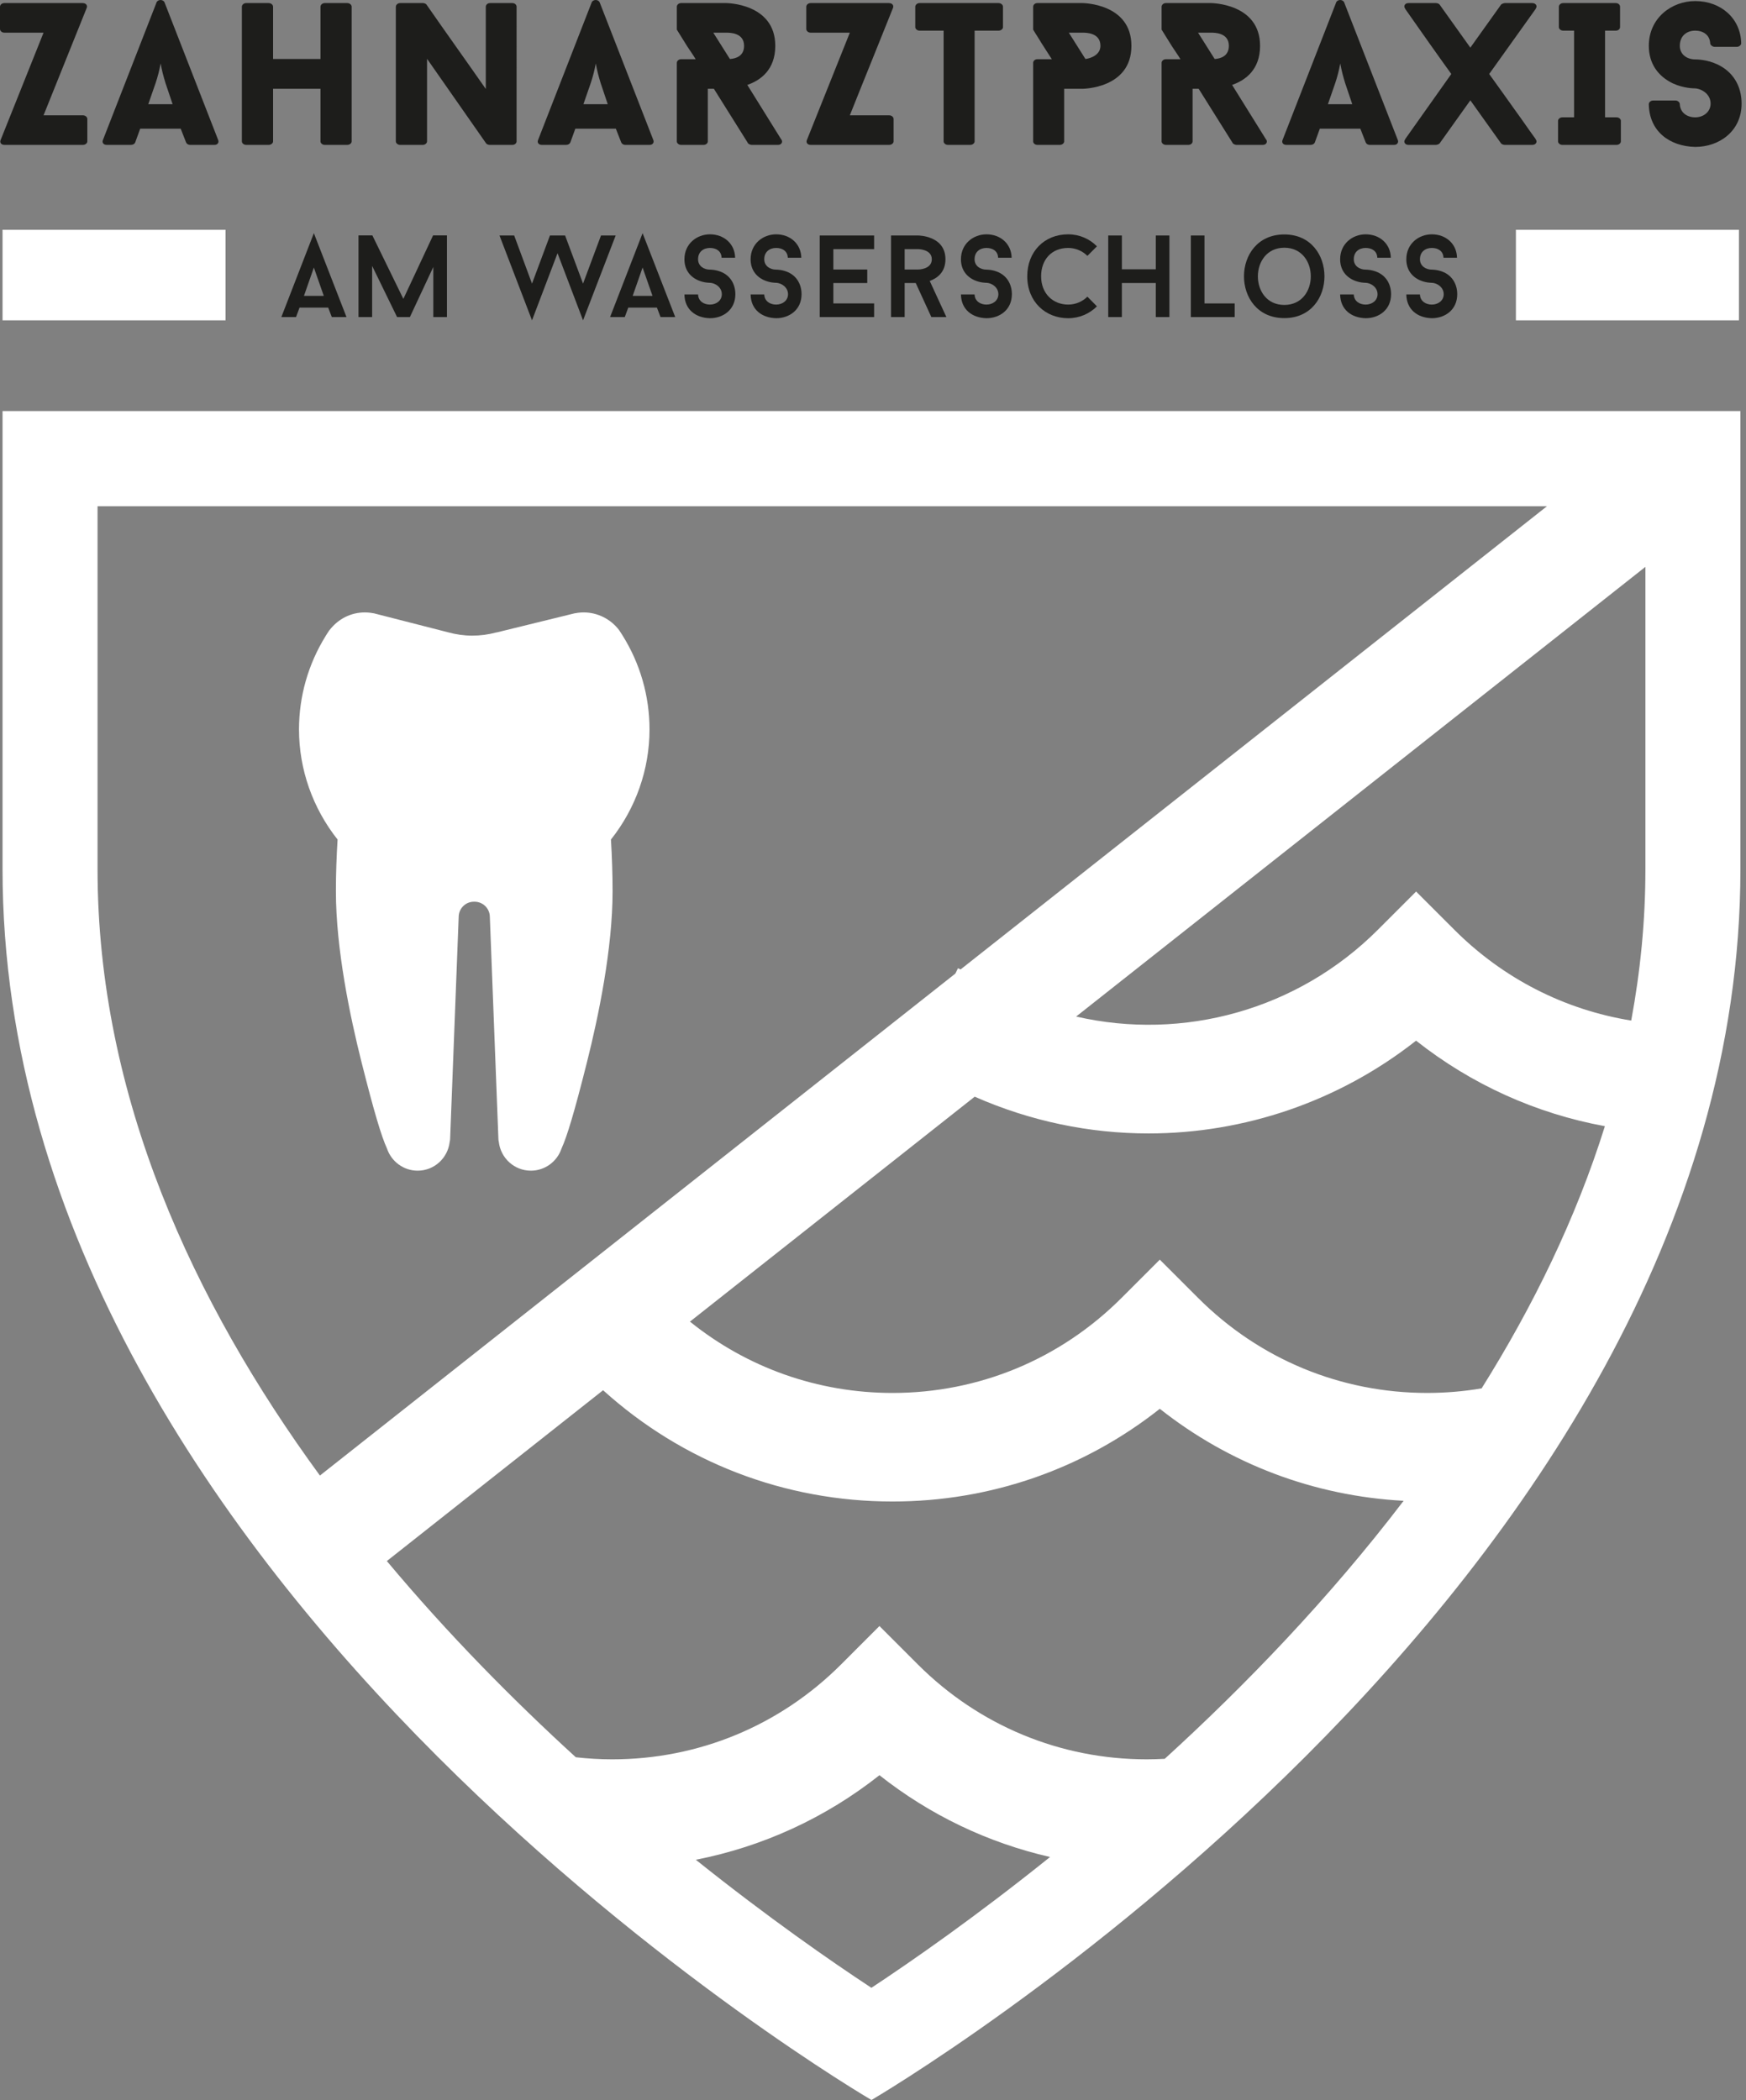<?xml version="1.0" encoding="utf-8"?>
<!-- Generator: Adobe Illustrator 15.1.0, SVG Export Plug-In . SVG Version: 6.00 Build 0)  -->
<!DOCTYPE svg PUBLIC "-//W3C//DTD SVG 1.1//EN" "http://www.w3.org/Graphics/SVG/1.1/DTD/svg11.dtd">
<svg version="1.1" id="Ebene_2" xmlns="http://www.w3.org/2000/svg" xmlns:xlink="http://www.w3.org/1999/xlink" x="0px" y="0px"
	 width="286px" height="344px" viewBox="0 0 286 344" enable-background="new 0 0 286 344" xml:space="preserve">
<rect x="0" y="0" width="286" height="344" fill="#808080" stroke="none"/>
<g>
	<path fill="#1D1D1B" d="M53.76,50.392h-4.696l-0.571,1.546h-2.406l5.325-13.744l5.345,13.744h-2.405L53.76,50.392z M49.79,48.465
		h3.246l-1.624-4.64L49.79,48.465z"/>
	<path fill="#1D1D1B" d="M73.211,51.938h-2.232v-8.208l-3.838,8.208h-2.099l-4.085-8.38v8.38h-2.233v-13.38h2.271l5.077,10.402
		l4.868-10.402h2.272V51.938z"/>
	<path fill="#1D1D1B" d="M95.505,52.473l-4.18-10.995l-4.18,10.995l-5.326-13.896h2.405l2.921,7.883l2.939-7.883h2.481l2.939,7.883
		l2.94-7.883h2.404L95.505,52.473z"/>
	<path fill="#1D1D1B" d="M107.606,50.392h-4.695l-0.573,1.546h-2.404l5.324-13.744l5.345,13.744h-2.405L107.606,50.392z
		 M103.636,48.465h3.246l-1.624-4.64L103.636,48.465z"/>
	<path fill="#1D1D1B" d="M112.111,48.234h2.234c0.038,1.107,0.954,1.661,1.946,1.661c1.031,0,1.947-0.649,1.947-1.699
		c0-1.126-1.049-1.832-1.947-1.871c-0.113,0-1.03,0-2.004-0.439c-1.393-0.649-2.176-1.832-2.176-3.417
		c0-2.538,2.024-4.084,4.18-4.084c2.31,0,4.085,1.564,4.124,3.836H118.2c-0.039-1.107-0.897-1.603-1.909-1.603
		c-1.049,0-1.946,0.611-1.946,1.851c0,1.107,0.954,1.699,1.946,1.699c0.096,0,1.031,0,1.986,0.439
		c1.412,0.648,2.176,2.005,2.176,3.588c0,2.558-2.005,3.932-4.162,3.932C113.982,52.071,112.149,50.736,112.111,48.234z"/>
	<path fill="#1D1D1B" d="M122.953,48.234h2.233c0.039,1.107,0.954,1.661,1.947,1.661c1.031,0,1.947-0.649,1.947-1.699
		c0-1.126-1.05-1.832-1.947-1.871c-0.114,0-1.03,0-2.003-0.439c-1.394-0.649-2.177-1.832-2.177-3.417
		c0-2.538,2.024-4.084,4.18-4.084c2.31,0,4.084,1.564,4.124,3.836h-2.215c-0.038-1.107-0.896-1.603-1.908-1.603
		c-1.049,0-1.947,0.611-1.947,1.851c0,1.107,0.954,1.699,1.947,1.699c0.095,0,1.031,0,1.986,0.439
		c1.412,0.648,2.176,2.005,2.176,3.588c0,2.558-2.005,3.932-4.162,3.932C124.823,52.071,122.99,50.736,122.953,48.234z"/>
	<path fill="#1D1D1B" d="M136.505,40.81v3.34h5.555v2.214h-5.555v3.34h6.68v2.233h-8.914V38.577h8.914v2.233H136.505z"/>
	<path fill="#1D1D1B" d="M150.001,46.365h-1.815v5.573h-2.233V38.577h4.448c0,0,4.466,0,4.466,3.894
		c0,2.157-1.373,3.111-2.575,3.551l2.73,5.917h-2.464L150.001,46.365z M148.186,44.15h2.215c0,0,2.233,0,2.233-1.68
		c0-1.66-2.233-1.66-2.233-1.66h-2.215V44.15z"/>
	<path fill="#1D1D1B" d="M157.406,48.234h2.234c0.037,1.107,0.954,1.661,1.948,1.661c1.029,0,1.947-0.649,1.947-1.699
		c0-1.126-1.052-1.832-1.947-1.871c-0.117,0-1.032,0-2.005-0.439c-1.393-0.649-2.177-1.832-2.177-3.417
		c0-2.538,2.025-4.084,4.182-4.084c2.31,0,4.084,1.564,4.122,3.836h-2.215c-0.037-1.107-0.896-1.603-1.907-1.603
		c-1.052,0-1.948,0.611-1.948,1.851c0,1.107,0.954,1.699,1.948,1.699c0.095,0,1.029,0,1.985,0.439
		c1.411,0.648,2.176,2.005,2.176,3.588c0,2.558-2.005,3.932-4.161,3.932C159.276,52.071,157.444,50.736,157.406,48.234z"/>
	<path fill="#1D1D1B" d="M178.117,48.597l1.564,1.584c-1.201,1.203-2.863,1.947-4.714,1.947c-3.686,0-6.7-2.672-6.7-6.872
		c0-4.027,2.787-6.871,6.7-6.871c1.851,0,3.513,0.744,4.714,1.965l-1.564,1.565c-0.801-0.802-1.928-1.298-3.149-1.298
		c-2.75,0-4.43,1.946-4.43,4.638c0,2.863,1.967,4.639,4.43,4.639C176.189,49.896,177.316,49.399,178.117,48.597z"/>
	<path fill="#1D1D1B" d="M191.554,38.577v13.361h-2.232v-5.573h-5.556v5.573h-2.233V38.577h2.233v5.535h5.556v-5.535H191.554z"/>
	<path fill="#1D1D1B" d="M202.243,49.705v2.233h-7.178V38.577h2.233v11.128H202.243z"/>
	<path fill="#1D1D1B" d="M210.374,52.11c-8.818,0-8.798-13.705,0-13.705C219.135,38.405,219.154,52.11,210.374,52.11z
		 M210.374,40.581c-5.765,0-5.783,9.372,0,9.372C216.159,49.952,216.159,40.581,210.374,40.581z"/>
	<path fill="#1D1D1B" d="M219.519,48.234h2.234c0.036,1.107,0.954,1.661,1.947,1.661c1.029,0,1.946-0.649,1.946-1.699
		c0-1.126-1.05-1.832-1.946-1.871c-0.117,0-1.031,0-2.006-0.439c-1.393-0.649-2.175-1.832-2.175-3.417
		c0-2.538,2.023-4.084,4.181-4.084c2.309,0,4.083,1.564,4.121,3.836h-2.214c-0.036-1.107-0.896-1.603-1.907-1.603
		c-1.052,0-1.947,0.611-1.947,1.851c0,1.107,0.954,1.699,1.947,1.699c0.094,0,1.029,0,1.984,0.439
		c1.413,0.648,2.177,2.005,2.177,3.588c0,2.558-2.004,3.932-4.161,3.932C221.389,52.071,219.556,50.736,219.519,48.234z"/>
	<path fill="#1D1D1B" d="M230.358,48.234h2.234c0.038,1.107,0.955,1.661,1.946,1.661c1.032,0,1.946-0.649,1.946-1.699
		c0-1.126-1.049-1.832-1.946-1.871c-0.114,0-1.031,0-2.004-0.439c-1.393-0.649-2.176-1.832-2.176-3.417
		c0-2.538,2.024-4.084,4.181-4.084c2.312,0,4.084,1.564,4.123,3.836h-2.214c-0.038-1.107-0.898-1.603-1.909-1.603
		c-1.049,0-1.946,0.611-1.946,1.851c0,1.107,0.955,1.699,1.946,1.699c0.097,0,1.032,0,1.986,0.439
		c1.413,0.648,2.175,2.005,2.175,3.588c0,2.558-2.004,3.932-4.161,3.932C232.231,52.071,230.398,50.736,230.358,48.234z"/>
</g>
<g>
	<path fill="#1D1D1B" d="M14.302,23.171c0,0.266-0.299,0.564-0.73,0.564H0.73c-0.564,0-0.796-0.398-0.631-0.796L7.134,5.351H0.696
		C0.298,5.351,0,5.052,0,4.754v-3.65c0-0.298,0.298-0.598,0.696-0.598h12.842c0.565,0,0.83,0.398,0.664,0.797
		C11.879,7.143,9.457,13.05,7.134,18.89h6.438c0.431,0,0.73,0.298,0.73,0.598V23.171z"/>
	<path fill="#1D1D1B" d="M29.599,21.081h-6.636l-0.829,2.289v-0.033c-0.067,0.232-0.366,0.398-0.697,0.398h-3.949
		c-0.564,0-0.796-0.398-0.631-0.796c2.855-7.301,5.94-15.264,8.794-22.565c0.232-0.498,1.062-0.498,1.294,0l8.794,22.565
		c0.166,0.398-0.1,0.796-0.598,0.796h-4.016c-0.265,0-0.563-0.166-0.629-0.398v0.033L29.599,21.081z M24.291,17.065h3.981
		l-1.161-3.452c-0.332-1.095-0.597-2.058-0.796-3.218c-0.232,1.228-0.498,2.223-0.829,3.218L24.291,17.065z"/>
	<path fill="#1D1D1B" d="M56.876,0.506c0.431,0,0.729,0.299,0.729,0.598v22.067c0,0.266-0.298,0.564-0.729,0.564h-3.683
		c-0.399,0-0.697-0.298-0.697-0.564v-8.627h-7.766v8.627c0,0.266-0.298,0.564-0.73,0.564h-3.684c-0.397,0-0.696-0.298-0.696-0.564
		V1.104c0-0.298,0.299-0.598,0.696-0.598h3.684c0.432,0,0.73,0.299,0.73,0.598v8.562h7.766V1.104c0-0.298,0.298-0.598,0.697-0.598
		H56.876z"/>
	<path fill="#1D1D1B" d="M84.618,23.171c0,0.266-0.266,0.564-0.697,0.564h-3.717c-0.132,0-0.431-0.066-0.564-0.231
		c-3.385-4.846-6.271-8.993-9.689-13.872v13.539c0,0.266-0.298,0.564-0.697,0.564h-3.716c-0.398,0-0.698-0.298-0.698-0.564V1.104
		c0-0.298,0.299-0.598,0.698-0.598h3.75c0.132,0,0.431,0.067,0.563,0.233c3.319,4.778,6.372,9.026,9.724,13.837V1.104
		c0-0.298,0.265-0.598,0.697-0.598h3.65c0.432,0,0.697,0.299,0.697,0.598V23.171z"/>
	<path fill="#1D1D1B" d="M100.877,21.081h-6.637l-0.829,2.289v-0.033c-0.066,0.232-0.365,0.398-0.697,0.398h-3.949
		c-0.564,0-0.795-0.398-0.63-0.796c2.855-7.301,5.94-15.264,8.793-22.565c0.232-0.498,1.062-0.498,1.295,0l8.794,22.565
		c0.166,0.398-0.1,0.796-0.597,0.796h-4.016c-0.265,0-0.564-0.166-0.63-0.398v0.033L100.877,21.081z M95.568,17.065h3.982
		l-1.161-3.452c-0.332-1.095-0.598-2.058-0.797-3.218c-0.231,1.228-0.498,2.223-0.829,3.218L95.568,17.065z"/>
	<path fill="#1D1D1B" d="M123.11,23.735c-0.198,0-0.564-0.166-0.63-0.332l0.032,0.034l-5.575-8.893h-0.995v8.627
		c0,0.266-0.265,0.564-0.697,0.564h-3.683c-0.398,0-0.697-0.298-0.697-0.564V10.295c0-0.298,0.299-0.597,0.697-0.597h2.389
		c-0.431-0.731-0.929-1.394-1.394-2.124l-1.692-2.722v-3.75c0-0.298,0.299-0.598,0.697-0.598h7.367c0,0,8.063,0,8.063,7.002
		c0,3.916-2.389,5.641-4.579,6.405l5.574,8.959v-0.033c0.299,0.432,0,0.896-0.53,0.896H123.11z M119.56,9.666
		c1.062-0.067,2.323-0.532,2.323-2.157c0-2.157-2.323-2.157-2.954-2.157h-2.09L119.56,9.666z"/>
	<path fill="#1D1D1B" d="M146.373,23.171c0,0.266-0.299,0.564-0.73,0.564h-12.842c-0.564,0-0.796-0.398-0.631-0.796l7.036-17.587
		h-6.438c-0.398,0-0.696-0.299-0.696-0.597v-3.65c0-0.298,0.298-0.598,0.696-0.598h12.842c0.564,0,0.83,0.398,0.664,0.797
		c-2.323,5.84-4.746,11.747-7.068,17.587h6.437c0.431,0,0.73,0.298,0.73,0.598V23.171z"/>
	<path fill="#1D1D1B" d="M164.291,4.455c0,0.266-0.298,0.564-0.729,0.564h-3.916v18.152c0,0.266-0.298,0.564-0.73,0.564h-3.651
		c-0.398,0-0.697-0.298-0.697-0.564V5.019h-3.948c-0.398,0-0.696-0.298-0.696-0.564V1.104c0-0.298,0.298-0.598,0.696-0.598h12.942
		c0.43,0,0.729,0.299,0.729,0.598V4.455z"/>
	<path fill="#1D1D1B" d="M185.33,7.508c0,7.036-8.029,7.036-8.029,7.036h-2.988v8.627c0,0.266-0.299,0.564-0.696,0.564h-3.683
		c-0.432,0-0.698-0.298-0.698-0.564V10.295c0-0.298,0.266-0.597,0.698-0.597h2.355c-0.598-0.897-1.128-1.792-1.725-2.688
		c-0.399-0.697-0.929-1.46-1.328-2.157v-3.75c0-0.298,0.266-0.598,0.698-0.598h7.367C177.301,0.506,185.33,0.506,185.33,7.508z
		 M175.076,5.351l2.722,4.314c0.996-0.133,2.456-0.73,2.456-2.157c0-2.157-2.355-2.157-2.953-2.157H175.076z"/>
	<path fill="#1D1D1B" d="M202.519,23.735c-0.2,0-0.564-0.166-0.631-0.332l0.033,0.034l-5.575-8.893h-0.996v8.627
		c0,0.266-0.266,0.564-0.696,0.564h-3.683c-0.399,0-0.698-0.298-0.698-0.564V10.295c0-0.298,0.299-0.597,0.698-0.597h2.389
		c-0.432-0.731-0.929-1.394-1.393-2.124l-1.693-2.722v-3.75c0-0.298,0.299-0.598,0.698-0.598h7.367c0,0,8.063,0,8.063,7.002
		c0,3.916-2.389,5.641-4.58,6.405l5.575,8.959v-0.033c0.299,0.432,0,0.896-0.532,0.896H202.519z M198.967,9.666
		c1.062-0.067,2.324-0.532,2.324-2.157c0-2.157-2.324-2.157-2.953-2.157h-2.092L198.967,9.666z"/>
	<path fill="#1D1D1B" d="M222.827,21.081h-6.636l-0.829,2.289v-0.033c-0.067,0.232-0.366,0.398-0.698,0.398h-3.949
		c-0.564,0-0.796-0.398-0.631-0.796c2.855-7.301,5.941-15.264,8.793-22.565c0.232-0.498,1.063-0.498,1.295,0l8.793,22.565
		c0.165,0.398-0.1,0.796-0.597,0.796h-4.016c-0.266,0-0.564-0.166-0.631-0.398v0.033L222.827,21.081z M217.519,17.065h3.982
		l-1.163-3.452c-0.33-1.095-0.597-2.058-0.795-3.218c-0.231,1.228-0.498,2.223-0.829,3.218L217.519,17.065z"/>
	<path fill="#1D1D1B" d="M237.727,12.121c-1.228-1.693-2.489-3.485-3.717-5.21l-3.849-5.475h0.033
		c-0.365-0.398-0.067-0.93,0.497-0.93h4.515c0.166,0,0.464,0.067,0.598,0.233l5.043,7.067l5.043-7.067
		c0.134-0.133,0.499-0.233,0.597-0.233H251c0.598,0,0.896,0.532,0.532,0.93h0.033l-7.632,10.686c1.427,1.958,2.92,4.082,4.346,6.072
		c1.096,1.493,2.19,3.119,3.286,4.612h-0.033c0.364,0.398,0.065,0.929-0.532,0.929h-4.513c-0.132,0-0.463-0.066-0.597-0.231
		l-5.043-7.069l-5.043,7.069c-0.134,0.132-0.466,0.231-0.598,0.231h-4.515c-0.564,0-0.862-0.531-0.497-0.929h-0.033L237.727,12.121z
		"/>
	<path fill="#1D1D1B" d="M262.914,5.019v14.203h1.892c0.398,0,0.697,0.299,0.697,0.564v3.385c0,0.266-0.299,0.564-0.697,0.564
		h-8.894c-0.399,0-0.697-0.298-0.697-0.564v-3.385c0-0.265,0.298-0.564,0.697-0.564h1.925V5.019h-1.792
		c-0.398,0-0.697-0.298-0.697-0.564V1.104c0-0.298,0.299-0.598,0.697-0.598h8.627c0.432,0,0.698,0.299,0.698,0.598v3.352
		c0,0.266-0.266,0.564-0.698,0.564H262.914z"/>
	<path fill="#1D1D1B" d="M270.081,17.065c0-0.299,0.299-0.598,0.698-0.598h3.683c0.364,0,0.696,0.298,0.696,0.598
		c0.067,1.427,1.228,2.156,2.522,2.156c1.359,0,2.522-0.896,2.522-2.256c0-1.494-1.362-2.39-2.522-2.489
		c-0.199,0-1.859,0-3.617-0.796c-2.522-1.195-3.982-3.318-3.982-6.172c0-4.546,3.717-7.334,7.6-7.334
		c4.181,0,7.466,2.821,7.532,6.936c0,0.232-0.299,0.564-0.73,0.564h-3.617c-0.364,0-0.729-0.332-0.729-0.564
		c-0.067-1.394-1.161-2.091-2.456-2.091c-1.362,0-2.522,0.83-2.522,2.489c0,1.459,1.228,2.223,2.522,2.223
		c0.165,0,1.892,0,3.583,0.797c2.621,1.194,4.015,3.583,4.015,6.438c0,4.546-3.683,7.101-7.599,7.101
		C273.466,23.967,270.147,21.512,270.081,17.065z"/>
</g>
<path fill="#FFFFFF" d="M0.415,67.336v75.021C0.415,260.972,142.749,344,142.749,344s142.336-83.028,142.336-201.643V67.336H0.415z
	 M15.979,142.389V82.923H253.4l-96.058,75.886l-0.422-0.206l-0.429,0.877l-104.087,82.23
	C31.706,213.391,15.979,179.628,15.979,142.389z M142.737,325.623c-6.611-4.352-16.875-11.471-28.759-20.975
	c10.971-2.15,21.238-6.86,30.081-13.849c8.265,6.532,17.777,11.071,27.942,13.396C159.901,313.92,149.437,321.203,142.737,325.623z
	 M190.788,288.112c-0.977,0.053-1.958,0.086-2.944,0.086c-14.157,0-27.476-5.524-37.502-15.55l-6.27-6.271l-0.01-0.02l-0.004,0.005
	l-0.005-0.005l-0.024,0.034l-6.255,6.258c-10.026,10.029-23.345,15.55-37.5,15.55c-2.005,0-3.99-0.123-5.954-0.342
	c-10.297-9.404-20.948-20.177-30.953-32.141l35.421-27.981c13.04,11.78,29.732,18.227,47.408,18.227
	c16.082,0,31.34-5.352,43.784-15.186c11.443,9.045,25.274,14.287,39.936,15.071C217.663,261.912,203.927,276.129,190.788,288.112z
	 M242.695,227.428c-2.922,0.496-5.908,0.749-8.93,0.749c-14.157,0-27.476-5.523-37.503-15.553l-6.24-6.239l-0.039-0.049
	l-0.004,0.004l-0.004-0.004l-0.03,0.04l-6.249,6.249c-10.027,10.03-23.343,15.553-37.499,15.553
	c-12.209,0-23.792-4.119-33.18-11.683l46.642-36.847c9.146,4.034,18.836,6.021,28.467,6.021c15.679,0,31.171-5.227,43.831-15.198
	c9.07,7.167,19.64,11.94,30.93,14.01C258.121,199.69,251.07,214.061,242.695,227.428z M269.522,142.389
	c0,8.448-0.822,16.717-2.323,24.789c-10.91-1.762-20.975-6.877-28.954-14.855l-6.247-6.245l-0.033-0.043l-0.004,0.004l-0.004-0.004
	l-0.018,0.028l-6.259,6.261c-13.125,13.124-31.878,18.23-49.405,14.196l93.248-73.664V142.389z"/>
<path fill="#FFFFFF" d="M106.392,119.487c0-5.474-1.535-10.809-4.44-15.433c-0.003-0.006-0.003-0.006-0.007-0.013l-0.017-0.028
	c-0.146-0.231-0.291-0.46-0.5-0.77c0-0.003,0-0.004,0-0.004l-0.005-0.003l0,0c-1.37-1.824-3.542-2.916-5.817-2.916
	c-0.329,0-0.662,0.024-0.984,0.067c-0.068,0.011-0.136,0.027-0.204,0.041c-0.106,0.005-0.206,0.017-0.311,0.043l-12.65,3.104
	c-0.067,0.014-0.137,0.018-0.204,0.035c-1.27,0.341-2.58,0.515-3.907,0.515h-0.01c-1.339,0-2.663-0.199-3.941-0.548l-12.113-3.101
	c-0.11-0.028-0.222-0.042-0.333-0.051c-0.07-0.01-0.135-0.025-0.197-0.037c-0.323-0.043-0.657-0.067-0.985-0.067
	c-2.277,0-4.361,1.039-5.809,2.923l-0.004-0.007c-0.022,0.02-0.025,0.041-0.042,0.056c-0.009,0.01-0.022,0.024-0.022,0.033
	c-0.167,0.244-0.321,0.487-0.476,0.735l-0.077,0.132l-0.002,0.002c-2.848,4.594-4.358,9.875-4.358,15.291
	c0,6.551,2.253,12.914,6.318,18.037c-0.171,2.796-0.274,5.64-0.274,8.471c0,9.375,2.29,20.424,4.211,28.05
	c2.059,8.17,3.258,12.144,4.152,14.084c0.715,2.141,2.726,3.641,5.026,3.641c2.724,0,4.944-2.063,5.249-4.708
	c0.04-0.146,0.064-0.297,0.071-0.457l1.405-36.445c0.026-1.354,1.131-2.448,2.494-2.448c0.021,0,0.04-0.007,0.06-0.007
	c0,0,0.033,0.007,0.052,0.007c1.358,0,2.47,1.094,2.496,2.448l1.405,36.445c0.008,0.159,0.028,0.311,0.067,0.451
	c0.301,2.645,2.527,4.714,5.253,4.714c2.299,0,4.312-1.5,5.023-3.641c0.891-1.942,2.098-5.92,4.151-14.084
	c1.921-7.626,4.207-18.675,4.207-28.05c0-2.831-0.1-5.674-0.266-8.471C104.144,132.401,106.392,126.038,106.392,119.487z"/>
<rect x="248.31" y="37.64" fill="#FFFFFF" width="36.53" height="14.833"/>
<rect x="0.415" y="37.64" fill="#FFFFFF" width="36.53" height="14.833"/>
</svg>
